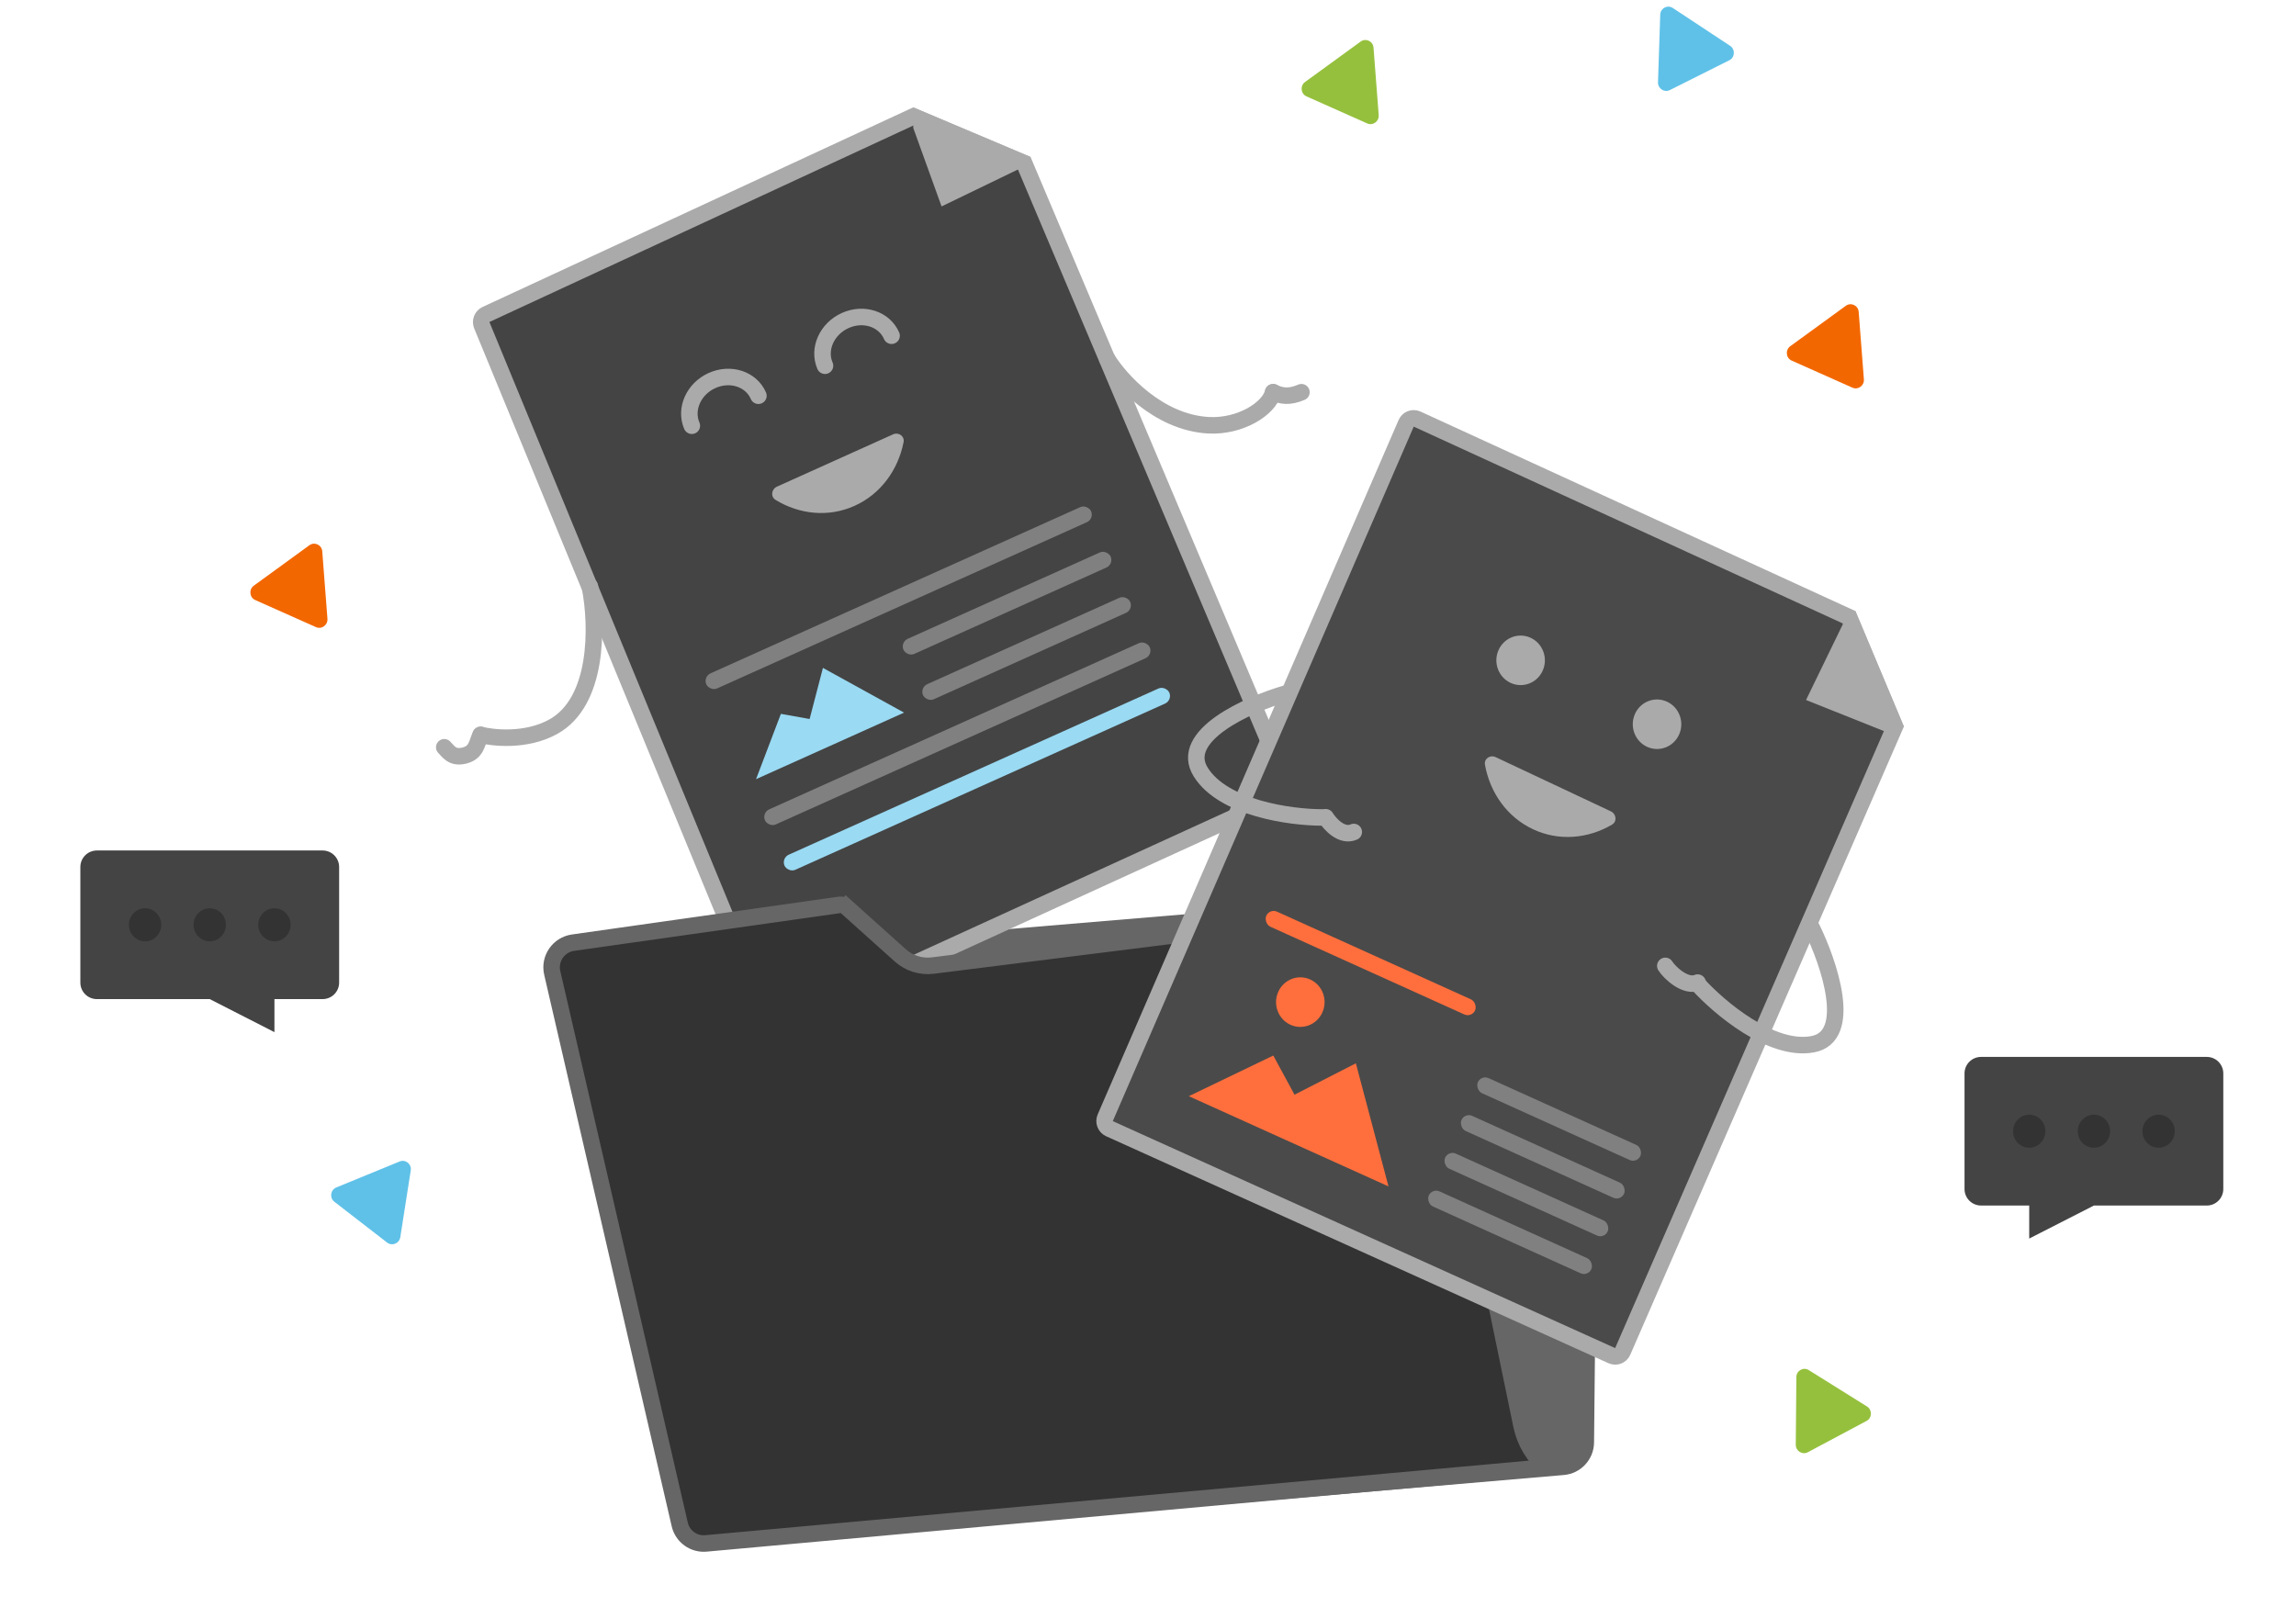 <svg width="200" height="140" viewBox="0 0 200 140" fill="none" xmlns="http://www.w3.org/2000/svg">
<path d="M68.093 82.596L139.353 76.621L138.855 125.665C138.84 127.147 137.702 128.375 136.225 128.501L67.495 134.386L68.093 82.596Z" fill="#666666"/>
<path d="M41.97 28.336C41.822 27.976 41.985 27.559 42.338 27.395L79.559 10.141L89.221 14.224L112.108 68.32C112.261 68.683 112.097 69.105 111.739 69.269L67.893 89.318C67.526 89.486 67.097 89.317 66.943 88.943L41.97 28.336Z" fill="#444444" stroke="#AAAAAA" stroke-width="1.439"/>
<path d="M51.378 51.074C52.082 54.671 52.082 61.145 48.208 63.303C45.772 64.66 42.807 64.262 41.868 64.022" stroke="#AAAAAA" stroke-width="1.439" stroke-linecap="round"/>
<path d="M38.698 65.101C39.041 65.429 39.378 66.096 40.459 65.82C41.539 65.545 41.515 64.742 41.867 64.022" stroke="#AAAAAA" stroke-width="1.439" stroke-linecap="round"/>
<path d="M96.459 31.292C97.531 33.028 100.857 36.804 105.264 37.047C108.035 37.199 110.547 35.608 110.899 34.169" stroke="#AAAAAA" stroke-width="1.439" stroke-linecap="round"/>
<path d="M113.365 34.169C112.341 34.616 111.606 34.526 110.9 34.169" stroke="#AAAAAA" stroke-width="1.439" stroke-linecap="round"/>
<rect width="36.756" height="1.434" rx="0.717" transform="matrix(0.912 -0.41 0.396 0.918 61.239 58.954)" fill="#808080"/>
<rect width="19.792" height="1.434" rx="0.717" transform="matrix(0.912 -0.41 0.396 0.918 78.414 55.947)" fill="#808080"/>
<rect width="19.792" height="1.434" rx="0.717" transform="matrix(0.912 -0.41 0.396 0.918 80.117 59.897)" fill="#808080"/>
<rect width="36.756" height="1.434" rx="0.717" transform="matrix(0.912 -0.41 0.396 0.918 66.349 70.804)" fill="#808080"/>
<rect width="36.756" height="1.434" rx="0.717" transform="matrix(0.912 -0.41 0.396 0.918 68.052 74.754)" fill="#9ADAF3"/>
<path d="M68.022 62.191L65.857 67.881L78.751 62.083L71.684 58.187L70.524 62.638L68.022 62.191Z" fill="#9ADAF3"/>
<path d="M66.064 34.476C65.435 33.022 63.628 32.429 62.026 33.15C60.424 33.872 59.635 35.636 60.264 37.09" stroke="#AAAAAA" stroke-width="1.439" stroke-linecap="round"/>
<path d="M77.663 29.248C77.035 27.795 75.227 27.201 73.626 27.923C72.024 28.645 71.235 30.408 71.863 31.862" stroke="#AAAAAA" stroke-width="1.439" stroke-linecap="round"/>
<path d="M67.561 43.552C69.63 44.816 72.165 45.093 74.442 44.067C76.718 43.041 78.227 40.942 78.708 38.529C78.813 37.999 78.278 37.62 77.789 37.841L67.682 42.395C67.193 42.616 67.106 43.275 67.561 43.552Z" fill="#AAAAAA"/>
<path d="M79.553 9.352L89.767 13.668L88.71 14.747L82.018 17.984L79.553 11.15V9.352Z" fill="#AAAAAA"/>
<path d="M48.105 84.76C47.819 83.524 48.657 82.302 49.915 82.124L73.137 78.832C73.346 78.802 73.558 78.866 73.715 79.007L74.196 78.469L73.715 79.007L78.427 83.234C79.198 83.925 80.23 84.247 81.26 84.118L121.206 79.108C122.319 78.968 123.348 79.705 123.574 80.802L132.534 124.188C132.833 125.634 133.611 126.911 134.714 127.831L61.494 134.46C60.426 134.557 59.453 133.853 59.211 132.807L48.105 84.76Z" fill="#333333" stroke="#666666" stroke-width="1.439"/>
<g filter="url(#filter0_d_413_60700)">
<path d="M122.492 31.837C122.651 31.471 123.075 31.308 123.438 31.474L161.068 48.737L165.063 58.255L141.347 112.708C141.189 113.071 140.768 113.234 140.406 113.07L96.647 93.297C96.284 93.133 96.119 92.705 96.277 92.34L122.492 31.837Z" fill="#4A4A4A" stroke="#AAAAAA" stroke-width="1.439"/>
<path d="M110.913 86.922L103.556 90.463L120.948 98.322L118.107 87.599L112.763 90.333L110.913 86.922Z" fill="#FF6F3D"/>
<ellipse cx="2.121" cy="2.151" rx="2.121" ry="2.151" transform="matrix(0.911 0.412 -0.398 0.918 112.192 79.42)" fill="#FF6F3D"/>
<rect width="19.971" height="1.434" rx="0.717" transform="matrix(0.911 0.412 -0.398 0.918 110.586 74.093)" fill="#FF6F3D"/>
<rect width="15.551" height="1.434" rx="0.717" transform="matrix(0.911 0.412 -0.398 0.918 129.015 88.595)" fill="#808080"/>
<rect width="15.551" height="1.434" rx="0.717" transform="matrix(0.911 0.412 -0.398 0.918 127.59 91.884)" fill="#808080"/>
<rect width="15.551" height="1.434" rx="0.717" transform="matrix(0.911 0.412 -0.398 0.918 126.164 95.173)" fill="#808080"/>
<rect width="15.551" height="1.434" rx="0.717" transform="matrix(0.911 0.412 -0.398 0.918 124.739 98.462)" fill="#808080"/>
<path d="M129.353 61.598C129.795 64.018 131.27 66.142 133.53 67.205C135.79 68.269 138.329 68.035 140.418 66.806C140.877 66.536 140.801 65.875 140.315 65.647L130.283 60.925C129.797 60.696 129.256 61.066 129.353 61.598Z" fill="#AAAAAA"/>
<path d="M161.616 48.196L165.843 58.267L164.216 58.702L157.32 55.948L160.56 49.275L161.616 48.196Z" fill="#AAAAAA"/>
<ellipse cx="2.121" cy="2.15" rx="2.121" ry="2.15" transform="matrix(0.907 0.422 -0.407 0.913 131.41 49.635)" fill="#AAAAAA"/>
<ellipse cx="2.121" cy="2.15" rx="2.121" ry="2.15" transform="matrix(0.907 0.422 -0.407 0.913 143.292 55.202)" fill="#AAAAAA"/>
<path d="M111.988 55.39C108.701 56.349 102.62 59.059 104.592 62.224C106.565 65.389 112.458 66.18 115.158 66.18" stroke="#AAAAAA" stroke-width="1.439" stroke-linecap="round"/>
<path d="M115.478 66.163C115.861 66.779 116.887 67.897 117.924 67.447" stroke="#AAAAAA" stroke-width="1.439" stroke-linecap="round"/>
<path d="M157.796 75.753C159.335 78.871 161.508 85.272 157.892 85.938C154.277 86.604 149.711 82.716 147.881 80.69" stroke="#AAAAAA" stroke-width="1.439" stroke-linecap="round"/>
<path d="M145.062 79.111C145.446 79.727 146.843 81.016 147.88 80.567" stroke="#AAAAAA" stroke-width="1.439" stroke-linecap="round"/>
</g>
<path d="M162.359 33.046C162.402 33.594 161.853 33.993 161.36 33.773L156.07 31.415C155.565 31.19 155.497 30.488 155.948 30.16L160.785 26.641C161.237 26.313 161.864 26.609 161.907 27.17L162.359 33.046Z" fill="#F36700"/>
<path d="M28.523 53.907C28.566 54.455 28.017 54.854 27.524 54.634L22.234 52.276C21.729 52.051 21.661 51.349 22.112 51.02L26.949 47.502C27.401 47.174 28.028 47.47 28.071 48.031L28.523 53.907Z" fill="#F36700"/>
<path d="M157.476 126.517C156.998 126.771 156.423 126.411 156.427 125.861L156.478 119.967C156.483 119.405 157.088 119.067 157.561 119.363L162.627 122.529C163.1 122.825 163.081 123.529 162.592 123.789L157.476 126.517Z" fill="#95C03D"/>
<path d="M120.096 10.027C120.138 10.575 119.59 10.973 119.096 10.754L113.807 8.396C113.301 8.171 113.233 7.469 113.684 7.14L118.522 3.622C118.973 3.294 119.6 3.589 119.644 4.151L120.096 10.027Z" fill="#95C03D"/>
<path d="M145.457 7.847C144.973 8.089 144.407 7.715 144.425 7.165L144.62 1.275C144.638 0.712 145.252 0.39 145.717 0.697L150.704 3.991C151.169 4.299 151.133 5.002 150.638 5.25L145.457 7.847Z" fill="#5FC1E8"/>
<path d="M34.869 107.783C34.784 108.327 34.153 108.585 33.723 108.253L29.123 104.693C28.685 104.354 28.783 103.659 29.299 103.448L34.809 101.187C35.325 100.976 35.866 101.408 35.78 101.962L34.869 107.783Z" fill="#5FC1E8"/>
<path d="M7 75.532C7 74.737 7.644 74.093 8.439 74.093H28.102C28.897 74.093 29.541 74.737 29.541 75.532V85.603C29.541 86.397 28.897 87.041 28.102 87.041H23.906V89.919L18.27 87.041H8.439C7.644 87.041 7 86.397 7 85.603V75.532Z" fill="#444444"/>
<ellipse cx="12.635" cy="80.567" rx="1.409" ry="1.439" fill="#333333"/>
<ellipse cx="18.27" cy="80.567" rx="1.409" ry="1.439" fill="#333333"/>
<ellipse cx="23.906" cy="80.567" rx="1.409" ry="1.439" fill="#333333"/>
<path d="M193.667 93.515C193.667 92.721 193.023 92.077 192.228 92.077H172.565C171.77 92.077 171.126 92.721 171.126 93.515V103.586C171.126 104.381 171.77 105.025 172.565 105.025H176.761V107.902L182.397 105.025H192.228C193.023 105.025 193.667 104.381 193.667 103.586V93.515Z" fill="#444444"/>
<ellipse cx="1.409" cy="1.439" rx="1.409" ry="1.439" transform="matrix(-1 0 0 1 189.44 97.112)" fill="#333333"/>
<ellipse cx="1.409" cy="1.439" rx="1.409" ry="1.439" transform="matrix(-1 0 0 1 183.806 97.112)" fill="#333333"/>
<ellipse cx="1.409" cy="1.439" rx="1.409" ry="1.439" transform="matrix(-1 0 0 1 178.17 97.112)" fill="#333333"/>
<defs>
<filter id="filter0_d_413_60700" x="77.518" y="17.737" width="106.308" height="119.14" filterUnits="userSpaceOnUse" color-interpolation-filters="sRGB">
<feFlood flood-opacity="0" result="BackgroundImageFix"/>
<feColorMatrix in="SourceAlpha" type="matrix" values="0 0 0 0 0 0 0 0 0 0 0 0 0 0 0 0 0 0 127 0" result="hardAlpha"/>
<feOffset dy="5.035"/>
<feGaussianBlur stdDeviation="8.992"/>
<feColorMatrix type="matrix" values="0 0 0 0 0 0 0 0 0 0 0 0 0 0 0 0 0 0 0.15 0"/>
<feBlend mode="normal" in2="BackgroundImageFix" result="effect1_dropShadow_413_60700"/>
<feBlend mode="normal" in="SourceGraphic" in2="effect1_dropShadow_413_60700" result="shape"/>
</filter>
</defs>
</svg>

